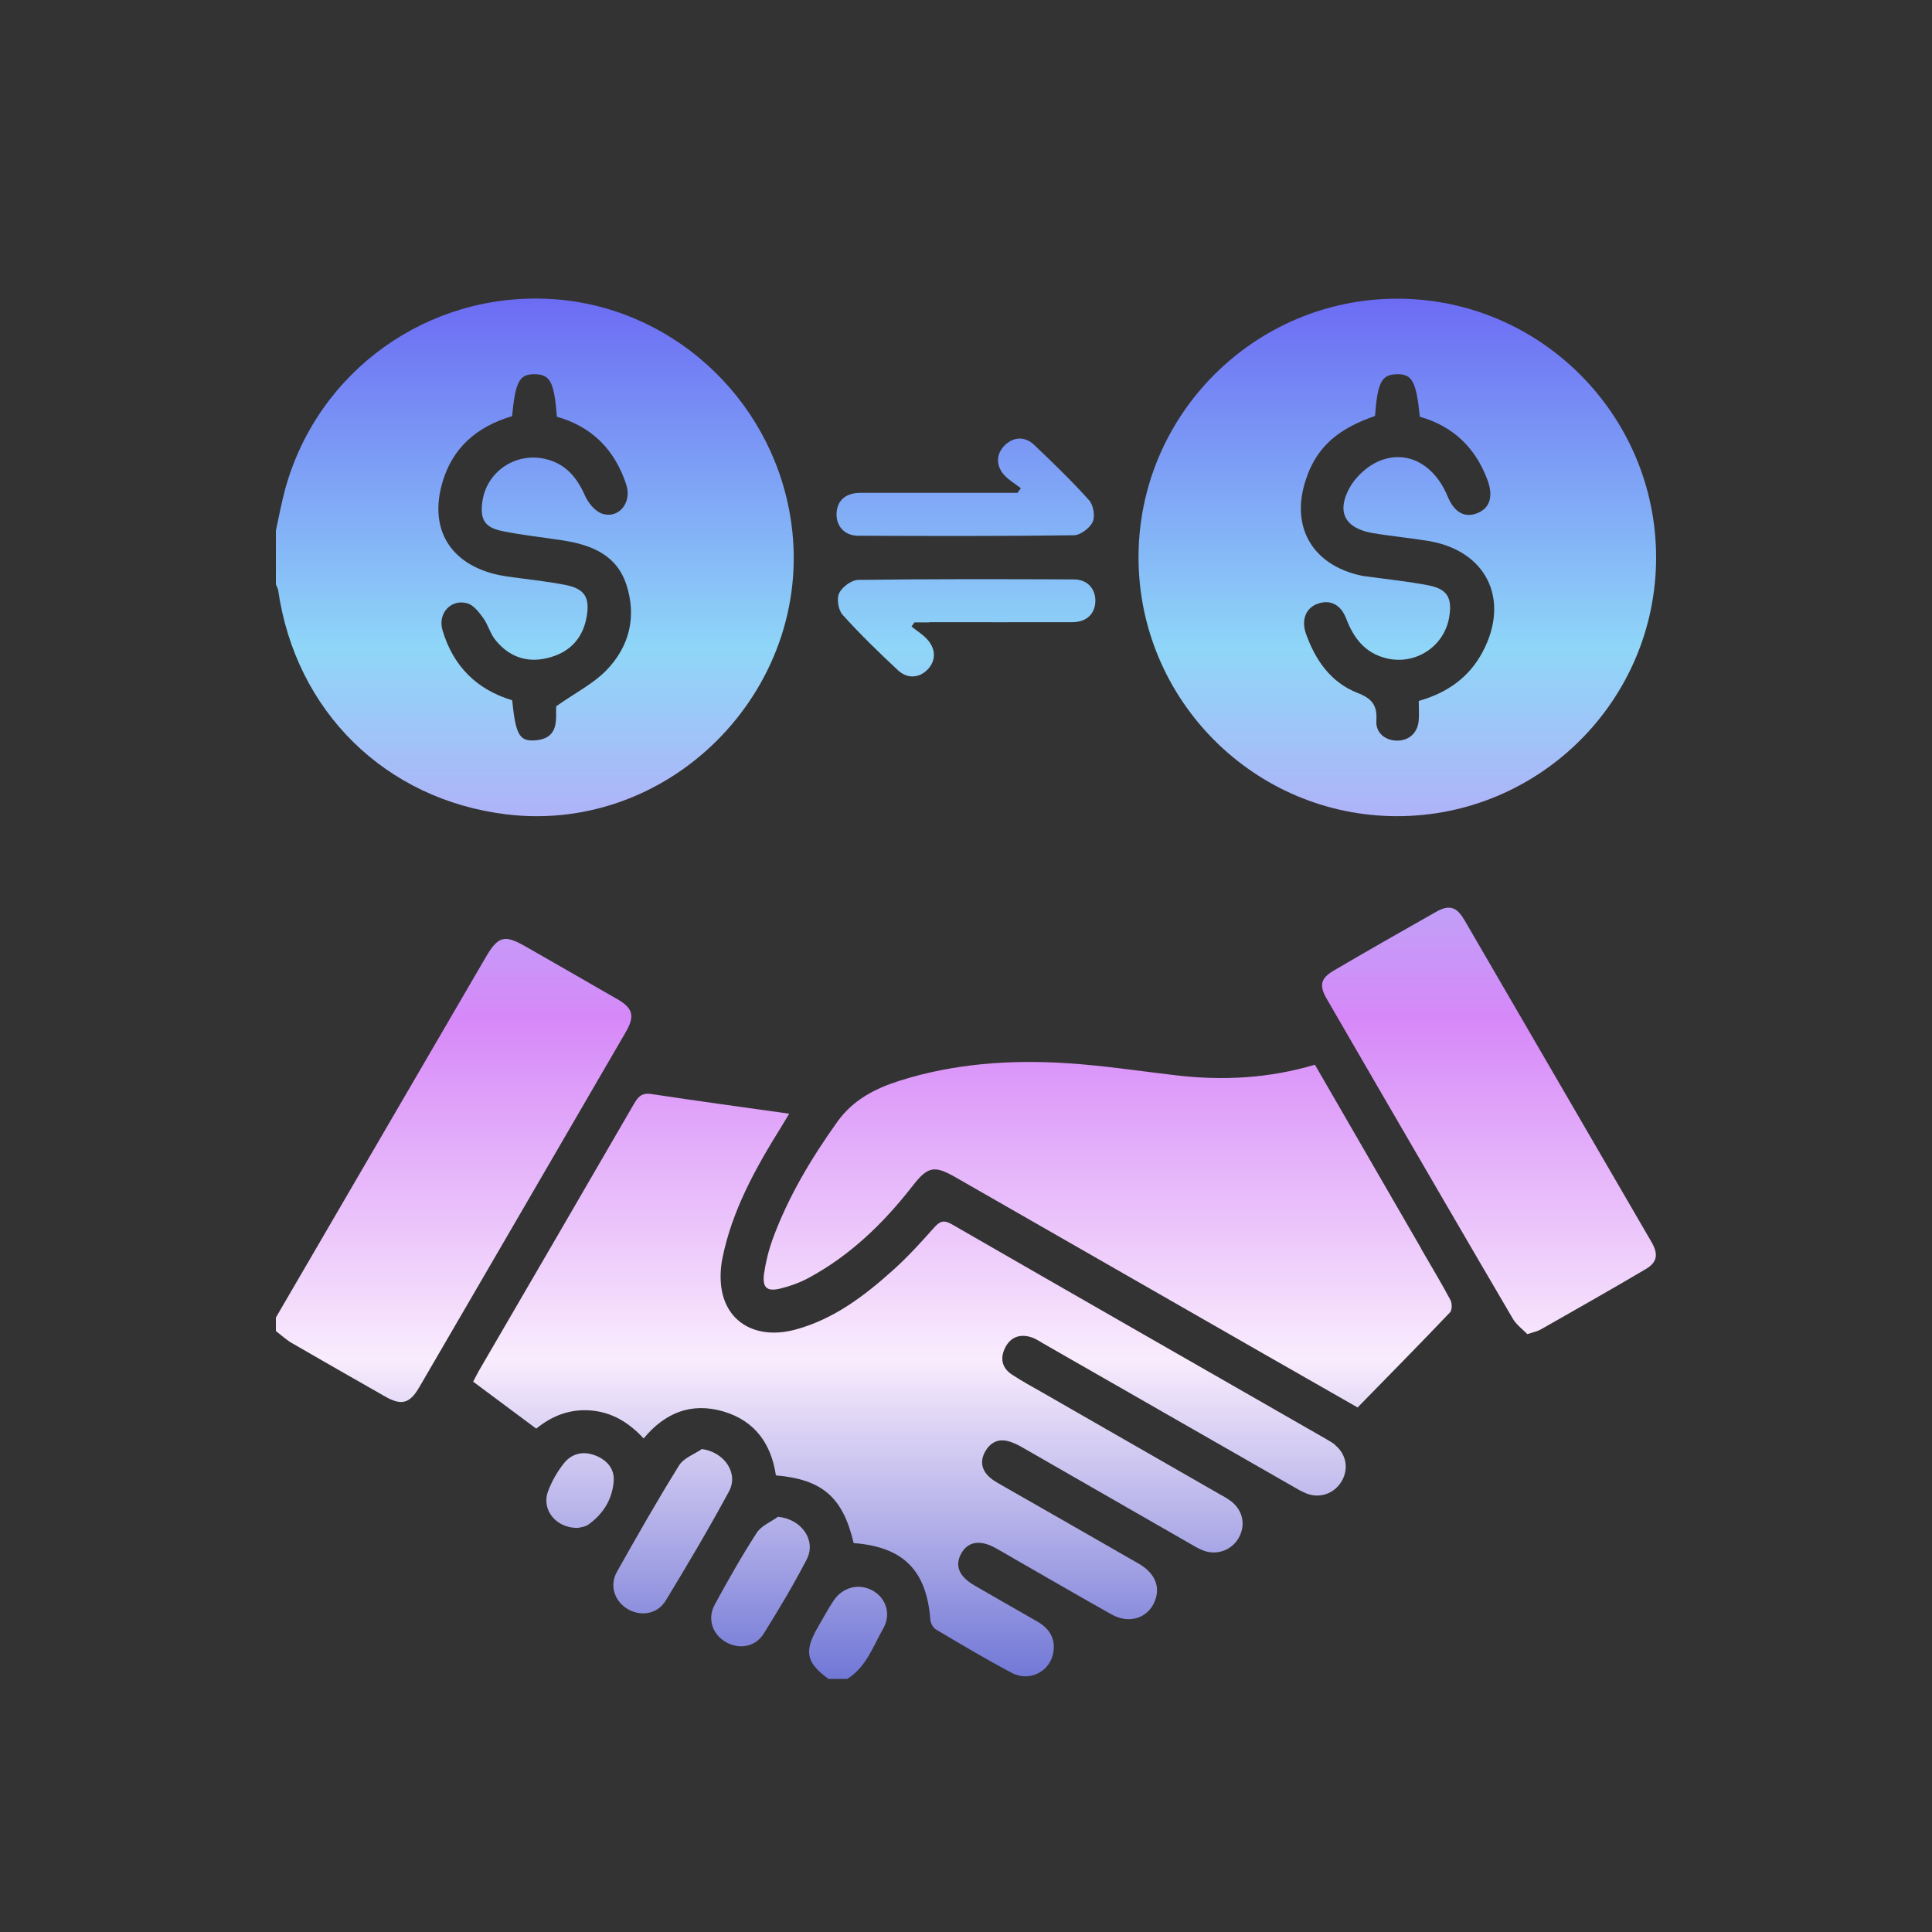 <svg xmlns="http://www.w3.org/2000/svg" xmlns:xlink="http://www.w3.org/1999/xlink" id="Layer_1" data-name="Layer 1" viewBox="0 0 200 200"><rect x="0" y="0" width="200" height="200" fill="#333333" stroke="none"/><defs><style>      .cls-1 {        fill: url(#linear-gradient);      }      .cls-1, .cls-2, .cls-3, .cls-4, .cls-5, .cls-6, .cls-7, .cls-8, .cls-9, .cls-10, .cls-11, .cls-12 {        stroke-width: 0px;      }      .cls-2 {        fill: url(#linear-gradient-11);      }      .cls-3 {        fill: url(#linear-gradient-12);      }      .cls-4 {        fill: url(#linear-gradient-10);      }      .cls-5 {        fill: url(#linear-gradient-4);      }      .cls-6 {        fill: url(#linear-gradient-2);      }      .cls-7 {        fill: url(#linear-gradient-3);      }      .cls-8 {        fill: url(#linear-gradient-8);      }      .cls-9 {        fill: url(#linear-gradient-9);      }      .cls-10 {        fill: url(#linear-gradient-7);      }      .cls-11 {        fill: url(#linear-gradient-5);      }      .cls-12 {        fill: url(#linear-gradient-6);      }    </style><linearGradient id="linear-gradient" x1="55.36" y1="27.58" x2="55.36" y2="174.48" gradientUnits="userSpaceOnUse"><stop offset="0" stop-color="#6962f3"></stop><stop offset=".27" stop-color="#8fd6f8"></stop><stop offset=".53" stop-color="#d688f8"></stop><stop offset=".77" stop-color="#f9ecfd"></stop><stop offset="1" stop-color="#6e75d5"></stop></linearGradient><linearGradient id="linear-gradient-2" x1="46.95" y1="27.58" x2="46.95" y2="174.48" xlink:href="#linear-gradient"></linearGradient><linearGradient id="linear-gradient-3" x1="87.81" y1="27.58" x2="87.81" y2="174.48" xlink:href="#linear-gradient"></linearGradient><linearGradient id="linear-gradient-4" x1="144.65" y1="27.58" x2="144.65" y2="174.48" xlink:href="#linear-gradient"></linearGradient><linearGradient id="linear-gradient-5" x1="94.17" y1="27.58" x2="94.17" y2="174.48" xlink:href="#linear-gradient"></linearGradient><linearGradient id="linear-gradient-6" x1="114.67" y1="27.58" x2="114.67" y2="174.48" xlink:href="#linear-gradient"></linearGradient><linearGradient id="linear-gradient-7" x1="154.14" y1="27.58" x2="154.14" y2="174.48" xlink:href="#linear-gradient"></linearGradient><linearGradient id="linear-gradient-8" x1="99.93" y1="27.58" x2="99.93" y2="174.48" xlink:href="#linear-gradient"></linearGradient><linearGradient id="linear-gradient-9" x1="100.07" y1="27.58" x2="100.07" y2="174.48" xlink:href="#linear-gradient"></linearGradient><linearGradient id="linear-gradient-10" x1="69.65" y1="27.58" x2="69.65" y2="174.48" xlink:href="#linear-gradient"></linearGradient><linearGradient id="linear-gradient-11" x1="78.72" y1="27.58" x2="78.72" y2="174.48" xlink:href="#linear-gradient"></linearGradient><linearGradient id="linear-gradient-12" x1="60.04" y1="27.58" x2="60.04" y2="174.48" xlink:href="#linear-gradient"></linearGradient></defs><path class="cls-1" d="M52.4,84.3c17.4,2.12,32.32-13.56,29.4-30.91-2.08-12.35-12.45-21.74-24.81-22.44-12.68-.72-24.08,7.42-27.46,19.65-.39,1.42-.65,2.88-.97,4.32v5.58c.08.21.21.41.24.63,1.82,12.53,11.1,21.64,23.61,23.17ZM45.77,50.03c1.05-3.68,3.58-5.86,7.24-6.95.35-3.61.76-4.36,2.34-4.34,1.61.02,2.01.77,2.3,4.4,3.64,1.03,6.02,3.44,7.19,7.06.59,1.84-.8,3.55-2.52,2.97-.74-.25-1.44-1.13-1.78-1.9-.85-1.91-2.04-3.3-4.14-3.77-3.06-.68-6.01,1.32-6.46,4.39-.27,1.82.19,2.69,1.98,3.07,2.08.44,4.22.65,6.33.98,2.94.46,5.57,1.47,6.59,4.58,1.09,3.33.31,6.43-2.09,8.89-1.35,1.38-3.18,2.3-5.17,3.7-.09,1.17.46,3.43-2.35,3.54-1.49.06-1.86-.72-2.21-4.16-3.68-1.1-6.11-3.54-7.21-7.24-.53-1.76.9-3.31,2.61-2.78.64.2,1.18.93,1.62,1.53.48.67.69,1.54,1.19,2.18,1.38,1.76,3.23,2.48,5.44,1.94,2.24-.54,3.65-1.96,4.06-4.27.35-2-.2-2.91-2.21-3.3-2-.39-4.04-.59-6.07-.88-.41-.06-.82-.14-1.23-.24-4.7-1.18-6.78-4.75-5.44-9.42Z"></path><path class="cls-6" d="M63.81,103.38c-3.13-1.81-6.28-3.61-9.42-5.41-2.18-1.25-2.83-1.06-4.11,1.13-7.24,12.43-14.48,24.86-21.72,37.29v1.4c.54.41,1.05.89,1.63,1.23,3.21,1.86,6.44,3.7,9.67,5.54,1.7.97,2.55.75,3.54-.95,7.12-12.24,14.24-24.47,21.35-36.72,1.01-1.74.8-2.52-.94-3.52Z"></path><path class="cls-7" d="M90.45,164.72c-1.43-.86-3.18-.48-4.15.97-.59.88-1.09,1.83-1.63,2.75-1.46,2.52-1.22,3.67,1.09,5.36h1.95c1.96-1.22,2.66-3.35,3.72-5.21.83-1.46.32-3.08-.99-3.87Z"></path><path class="cls-5" d="M144.61,84.49c14.77.01,26.81-11.99,26.83-26.75.01-14.76-11.99-26.8-26.76-26.82-14.77-.02-26.81,11.99-26.82,26.75-.01,14.78,11.99,26.81,26.75,26.82ZM135.34,49.19c1.13-3,3.21-4.82,7-6.13.27-3.5.67-4.27,2.23-4.32,1.61-.05,2.04.73,2.41,4.4,3.44.98,5.77,3.2,7.01,6.57.62,1.68.24,2.89-1.05,3.41-1.33.53-2.4-.08-3.09-1.75-1.38-3.32-4.25-4.89-7.18-3.6-1.18.52-2.34,1.6-2.96,2.72-1.39,2.53-.46,4.2,2.37,4.69,1.92.33,3.87.5,5.79.82,6,1,8.48,6.04,5.63,11.45-1.4,2.66-3.66,4.27-6.63,5.11,0,.7.05,1.39-.01,2.07-.12,1.25-1.01,2.04-2.23,2.04-1.22,0-2.24-.81-2.15-2.06.11-1.59-.45-2.3-1.95-2.88-2.76-1.08-4.36-3.38-5.33-6.11-.52-1.46-.02-2.68,1.2-3.12,1.29-.46,2.39.06,2.96,1.54.77,2.02,1.95,3.57,4.17,4.11,3.02.73,6.02-1.25,6.5-4.32.31-1.94-.21-2.85-2.13-3.23-2.05-.4-4.13-.61-6.2-.9-.23-.03-.46-.05-.69-.09-5.3-1.1-7.6-5.31-5.67-10.4Z"></path><path class="cls-11" d="M138.25,149.6c-.32-.26-.69-.47-1.05-.68-12.89-7.39-25.8-14.77-38.68-22.19-.84-.48-1.24-.3-1.83.36-1.36,1.53-2.74,3.05-4.26,4.41-2.95,2.65-6.1,5.04-10.02,6.12-3.84,1.06-6.95-.5-7.66-3.89-.23-1.1-.19-2.34.03-3.45,1-5,3.45-9.38,6.11-13.65.25-.41.5-.83.81-1.34-4.91-.69-9.61-1.33-14.29-2.04-1-.15-1.38.32-1.81,1.07-5.33,9.21-10.68,18.4-16.03,27.59-.2.35-.37.71-.59,1.12,2.21,1.65,4.36,3.25,6.53,4.86,1.74-1.41,3.61-2.07,5.76-1.87,2.19.21,3.9,1.31,5.36,2.89,2.22-2.68,4.94-3.76,8.24-2.8,3.28.96,4.97,3.36,5.45,6.62,4.82.42,6.94,2.27,8.05,7.01,5.16.39,7.56,2.84,7.94,7.96.03.34.28.8.56.97,2.6,1.54,5.19,3.09,7.86,4.5,1.88,1,4.05-.17,4.33-2.22.19-1.41-.49-2.41-1.68-3.09-2.18-1.25-4.36-2.49-6.53-3.75-1.58-.92-2.03-2.04-1.35-3.28.7-1.27,1.97-1.47,3.61-.55.65.36,1.29.74,1.93,1.11,3.35,1.92,6.68,3.86,10.04,5.74,1.95,1.09,4,.28,4.58-1.71.39-1.38-.22-2.65-1.78-3.55-4.75-2.73-9.51-5.45-14.27-8.17-.44-.25-.9-.51-1.26-.86-.75-.73-.89-1.62-.38-2.55.5-.91,1.29-1.36,2.32-1.12.57.14,1.13.42,1.64.72,5.72,3.28,11.44,6.57,17.16,9.85.48.28.96.57,1.48.77,1.42.55,3-.06,3.7-1.38.7-1.32.37-2.81-.84-3.73-.41-.31-.86-.55-1.31-.8-6.04-3.47-12.09-6.93-18.13-10.4-1.09-.62-2.19-1.22-3.24-1.91-1.06-.7-1.24-1.72-.68-2.81.57-1.1,1.55-1.42,2.72-1.04.43.14.83.42,1.23.65,8.59,4.92,17.17,9.84,25.76,14.75.48.28.97.57,1.48.77,1.38.54,2.87,0,3.62-1.26.76-1.28.5-2.8-.67-3.76Z"></path><path class="cls-12" d="M147.12,129.25c-3.65-6.31-7.3-12.62-11-19.03-4.79,1.42-9.54,1.66-14.35,1.1-3.78-.44-7.56-1.02-11.35-1.26-5.83-.37-11.62.03-17.24,1.8-2.57.81-4.87,1.98-6.51,4.28-2.68,3.76-5.04,7.69-6.65,12.04-.43,1.17-.74,2.4-.92,3.63-.21,1.5.28,1.93,1.72,1.57.98-.24,1.96-.6,2.85-1.07,4.33-2.33,7.79-5.68,10.79-9.53,1.57-2.02,2.23-2.18,4.42-.93,10.56,6.05,21.12,12.1,31.68,18.15,3.25,1.86,6.51,3.72,9.98,5.7,3.22-3.3,6.42-6.54,9.56-9.84.23-.24.23-.94.05-1.28-.96-1.8-2.02-3.55-3.04-5.32Z"></path><path class="cls-10" d="M151.56,95.19c-.77-1.32-1.55-1.56-2.89-.8-3.56,2.01-7.11,4.04-10.63,6.1-1.33.78-1.49,1.54-.71,2.89,1.79,3.1,3.59,6.19,5.38,9.28,4.62,7.95,9.24,15.91,13.89,23.84.38.65,1.05,1.13,1.51,1.61.68-.23,1.06-.3,1.38-.48,3.63-2.07,7.27-4.12,10.87-6.25,1.21-.72,1.34-1.54.59-2.83-6.46-11.13-12.92-22.25-19.39-33.37Z"></path><path class="cls-8" d="M88.84,55.46c7.43.03,14.87.05,22.3-.05.69,0,1.67-.73,1.97-1.38.28-.58.08-1.75-.37-2.25-1.8-2-3.74-3.88-5.69-5.73-.95-.9-2.12-.83-3,.01-.92.87-1,2.12-.1,3.11.49.54,1.15.92,1.73,1.37-.12.16-.23.32-.35.48-.51,0-1.01,0-1.52,0-4.93,0-9.85-.01-14.78,0-1.5,0-2.38.82-2.43,2.12-.06,1.31.82,2.31,2.22,2.32Z"></path><path class="cls-9" d="M96.18,64.41c4.93,0,9.85.01,14.78,0,1.49,0,2.37-.82,2.43-2.12.05-1.32-.81-2.31-2.23-2.31-7.44-.03-14.87-.05-22.31.05-.69,0-1.67.73-1.98,1.37-.28.58-.09,1.75.36,2.25,1.8,2,3.74,3.88,5.71,5.72,1,.94,2.24.83,3.11-.09.85-.9.85-2.12-.09-3.12-.46-.5-1.06-.87-1.6-1.3.1-.14.2-.29.3-.43h1.52Z"></path><path class="cls-4" d="M72.65,150.01c-.8.55-1.87.92-2.34,1.67-2.25,3.62-4.36,7.32-6.45,11.04-.8,1.43-.23,3.05,1.12,3.85,1.36.8,3.08.53,3.93-.87,2.26-3.72,4.48-7.47,6.55-11.3,1.03-1.9-.47-4.08-2.82-4.4Z"></path><path class="cls-2" d="M80.55,157.01c-.75.54-1.74.93-2.21,1.66-1.56,2.41-2.98,4.92-4.35,7.44-.79,1.45-.25,3.06,1.12,3.86,1.38.81,3.07.54,3.94-.84,1.57-2.52,3.1-5.07,4.46-7.7,1.02-1.97-.53-4.17-2.95-4.41Z"></path><path class="cls-3" d="M61.62,150.67c-1.27-.5-2.45-.2-3.26.83-.68.86-1.25,1.86-1.63,2.89-.7,1.89.81,3.81,3.1,3.78.2-.06.71-.09,1.07-.34,1.54-1.1,2.5-2.63,2.63-4.52.09-1.28-.72-2.18-1.9-2.64Z"></path></svg>